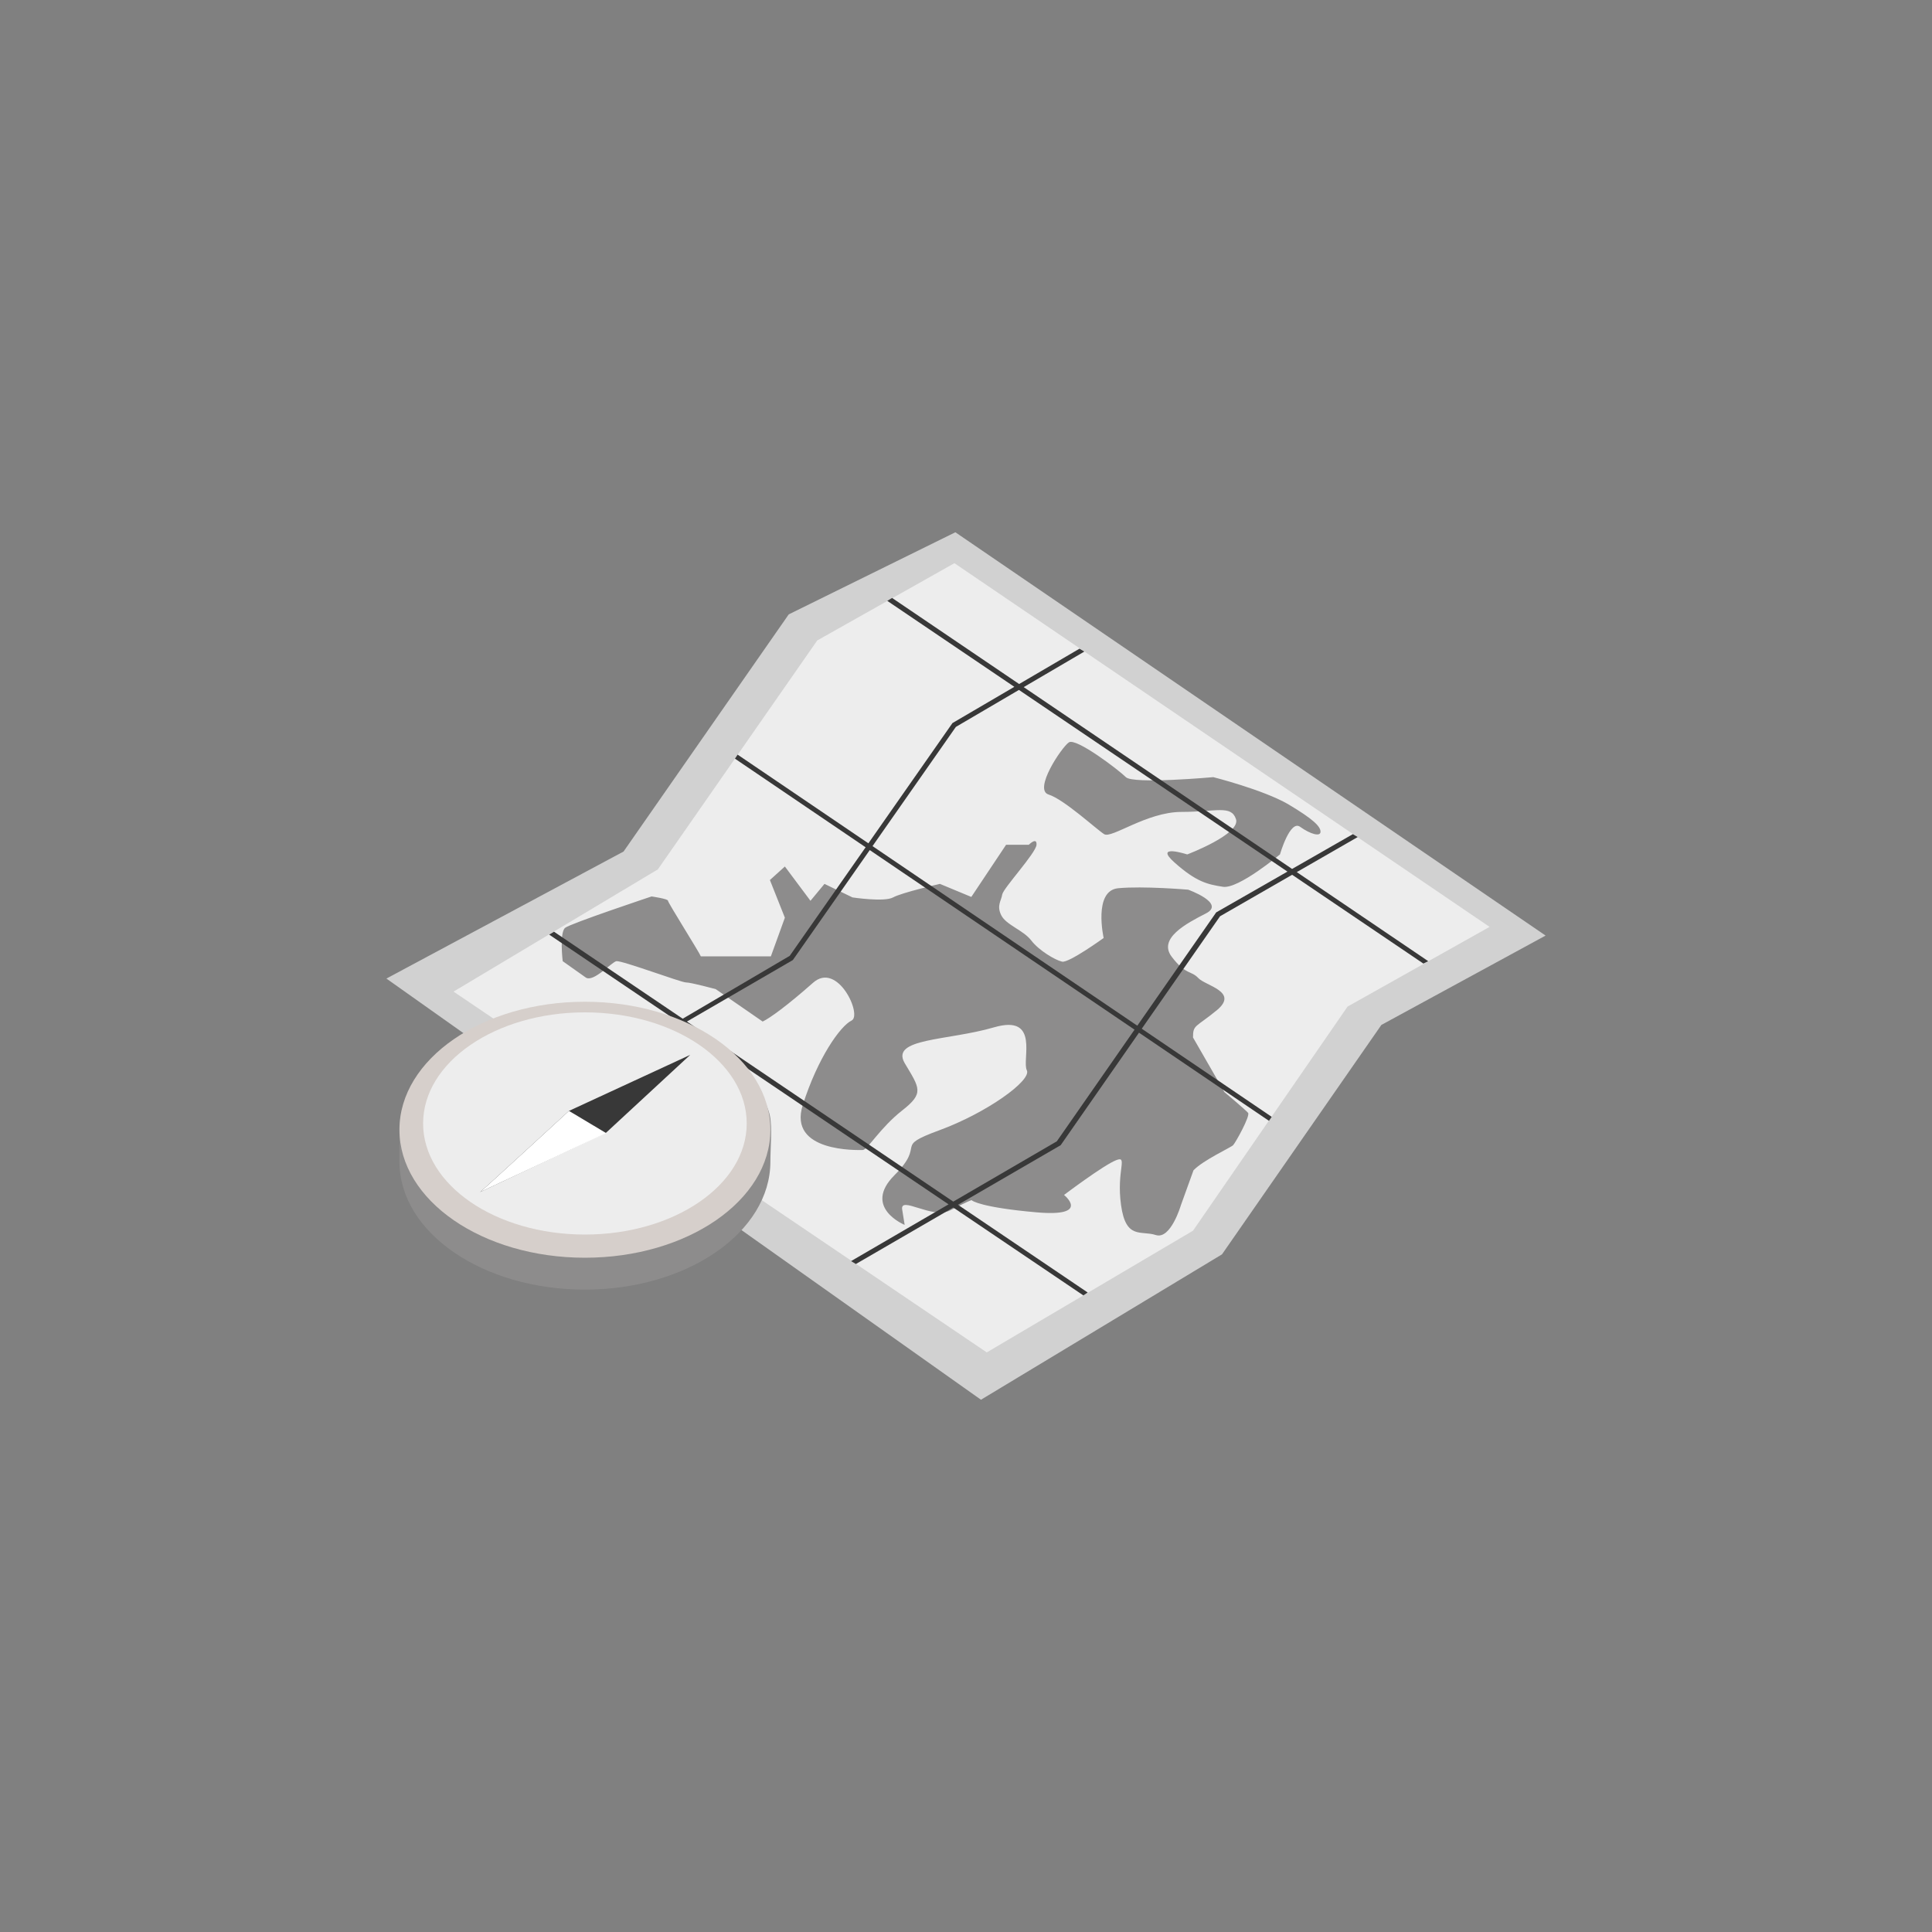 <svg xmlns="http://www.w3.org/2000/svg" viewBox="0 0 40 40" enable-background="new 0 0 40 40"><rect x="0" y="0" width="40" height="40" fill="#808080" stroke="none"/><style type="text/css">.st0{enable-background:new ;} .st1{fill:#999999;} .st2{fill:#C3C3C3;} .st3{fill:#B5B5B5;} .st4{fill:#888888;} .st5{fill:#878787;} .st6{fill:#A38039;} .st7{fill:#DFBF6C;} .st8{fill:#CCA858;} .st9{fill:#7F6431;} .st10{fill:#EACB92;} .st11{fill:#484848;} .st12{fill:#EFD4A8;} .st13{fill:#C29F64;} .st14{fill:#1A1A1A;} .st15{fill:#DFDFB9;} .st16{fill:#16A1D4;} .st17{fill:#B3B3B3;} .st18{fill:#404040;} .st19{fill:#777777;} .st20{fill:#4A818F;} .st21{fill-rule:evenodd;clip-rule:evenodd;fill:#E8E8E8;} .st22{fill:#D8D8D8;} .st23{fill:#606060;} .st24{fill:#D38181;} .st25{fill:#B76262;} .st26{fill:#84BFD1;} .st27{fill:#649EB5;} .st28{fill:#C48A8A;} .st29{fill:#424242;} .st30{fill:#F7BA23;} .st31{fill:#6B5853;} .st32{fill:#582B0F;} .st33{fill:#B77272;} .st34{fill:#8E4F4F;} .st35{fill:#F99C21;} .st36{fill:#7E7C2B;} .st37{fill:#665C1C;} .st38{fill:#708CB0;} .st39{fill:#587799;} .st40{fill:#E1912E;} .st41{fill:#E36E2D;} .st42{fill:#D98E1F;} .st43{fill:#DB6B1D;} .st44{fill:#AA5F04;} .st45{fill:#E07328;} .st46{fill:#4F352E;} .st47{fill:#BC6106;} .st48{fill:#568F9C;} .st49{fill:#437B88;} .st50{fill:#E27E33;} .st51{fill:#505050;} .st52{fill:#3C3C3C;} .st53{fill:#543B34;} .st54{fill:#F9B821;} .st55{fill:#F48F4A;} .st56{fill:#C16629;} .st57{fill:#444444;} .st58{fill:#837F7F;} .st59{fill:#4B4A4A;} .st60{fill:#838383;} .st61{fill:#FAFCFD;} .st62{fill:#125A6D;} .st63{fill:#D6D6D6;} .st64{fill-rule:evenodd;clip-rule:evenodd;fill:#676767;} .st65{fill-rule:evenodd;clip-rule:evenodd;fill:#969696;} .st66{fill-rule:evenodd;clip-rule:evenodd;fill:#CCCCCC;} .st67{fill-rule:evenodd;clip-rule:evenodd;fill:#C8C8C8;} .st68{fill-rule:evenodd;clip-rule:evenodd;fill:#DDDDDD;} .st69{fill-rule:evenodd;clip-rule:evenodd;fill:#383838;} .st70{fill-rule:evenodd;clip-rule:evenodd;fill:#636363;} .st71{fill-rule:evenodd;clip-rule:evenodd;fill:#16A1D4;} .st72{fill:#D1D1D1;} .st73{fill:#EDEDED;} .st74{fill:#8D8C8C;} .st75{fill:#383838;} .st76{fill:#D6CFCB;} .st77{fill:#FFFFFF;} .st78{fill:#6AB5C6;} .st79{fill:#7AAD33;} .st80{fill:#E51700;} .st81{opacity:0.57;fill:#189BCE;} .st82{fill:#D3D3D3;} .st83{fill:#FFC68D;} .st84{fill:#8ABE33;} .st85{fill:#FFA000;} .st86{fill:#804D1A;} .st87{fill:#C39467;} .st88{fill:#BFBFBF;} .st89{fill:#DDE0E1;} .st90{fill:#CCB3AB;} .st91{fill:#C5D3C6;} .st92{fill:#D2DCE6;} .st93{fill:#AEADAD;} .st94{fill:#A1BCBC;} .st95{fill:#BC2700;} .st96{fill:#C73000;} .st97{fill:#D83F00;} .st98{fill:#808680;} .st99{fill:#F6973D;} .st100{fill:#74B700;} .st101{fill:#4E4E4E;} .st102{fill:#666666;} .st103{fill:#757575;} .st104{fill:#EBEBEB;} .st105{fill:#FAC602;} .st106{fill:#855233;} .st107{fill:#68402A;} .st108{fill:#3C4042;} .st109{fill:#A4A4A4;} .st110{fill:#D2D2D2;} .st111{fill:#979797;} .st112{fill:#333333;} .st113{fill:#991010;} .st114{fill:#FAFAFA;} .st115{fill:#848484;} .st116{fill:#FF7A00;} .st117{fill:#FFEBD7;} .st118{fill:#B6B7B7;} .st119{fill:#707070;} .st120{fill:#4D4D4D;} .st121{fill:#B7B7B7;} .st122{fill:#E2E2E2;} .st123{fill:#919191;} .st124{fill:#AAAAAA;} .st125{fill:#0C7591;} .st126{fill:#F15023;} .st127{fill:#80BA04;} .st128{fill:#74744B;} .st129{fill:#FCB705;} .st130{fill:#04A4EF;} .st131{fill:#1B9CF6;} .st132{fill:#96DCFD;} .st133{fill-rule:evenodd;clip-rule:evenodd;fill:url(#SVGID_1_);} .st134{fill-rule:evenodd;clip-rule:evenodd;fill:url(#SVGID_2_);} .st135{fill-rule:evenodd;clip-rule:evenodd;fill:url(#SVGID_3_);} .st136{fill-rule:evenodd;clip-rule:evenodd;fill:url(#SVGID_4_);} .st137{opacity:0.2;fill-rule:evenodd;clip-rule:evenodd;enable-background:new ;} .st138{opacity:0.25;fill-rule:evenodd;clip-rule:evenodd;fill:#FFFFFF;enable-background:new ;} .st139{fill:url(#SVGID_5_);} .st140{fill:#5D9595;} .st141{fill:#234F4F;} .st142{fill:url(#SVGID_6_);} .st143{fill:#D09443;} .st144{fill:#7E5018;} .st145{fill:#91EFEF;} .st146{fill:#FFDF79;} .st147{fill:#F7F7F7;} .st148{fill:#85D3E8;} .st149{fill:none;} .st150{fill:#BED6B9;} .st151{fill:#61845A;} .st152{fill:#F6D995;} .st153{fill:#7FB93C;} .st154{fill:#5CB5E6;} .st155{fill:#FFDE00;} .st156{fill:#9C9C9C;} .st157{fill:#00D300;} .st158{fill:#FEFEFE;} .st159{fill:#01750C;}</style><path class="st72" d="M20.31 28.98l-12.31-8.72 4.91-2.63 3.42-4.91 3.45-1.7 12.22 8.35-3.4 1.85-3.3 4.75z"/><path class="st73" d="M20.43 28l-11.04-7.47 4.23-2.53 3.3-4.74 2.84-1.6 11.08 7.53-2.94 1.65-3.2 4.64z"/><path class="st74" d="M13.49 18.56s.35.05.34.09c0 .04.65 1.07.68 1.15h1.45l.29-.8-.31-.78.31-.28.53.71.29-.35.58.28s.66.1.84 0c.18-.1.97-.28.97-.28l.65.27.72-1.08h.47s.17-.17.16 0c-.01.17-.69.9-.71 1.03s-.12.23-.02.43.46.31.62.52.5.41.64.44c.14.03.86-.49.86-.49s-.22-.98.3-1.03c.52-.05 1.45.03 1.45.03s.78.28.37.49-1 .52-.71.9.4.28.55.44.84.28.39.66c-.45.37-.5.3-.5.57l.65 1.13s.44.37.49.43-.26.62-.31.67c-.05.05-.62.31-.82.52l-.26.72s-.21.72-.52.62c-.31-.1-.62.1-.72-.62-.1-.72.15-1.03-.1-.93-.26.1-1.08.72-1.08.72s.57.46-.57.36-1.34-.24-1.34-.25c0-.01-.08.02-.45.21s-1.05-.32-.99-.01l.05.31s-.88-.36-.21-1.03-.05-.57.93-.93c.98-.36 1.91-1.03 1.81-1.24-.11-.21.28-1.17-.68-.89s-2.15.22-1.85.74c.31.52.41.62-.05.98-.46.36-.72.82-.82.82s-1.55.05-1.24-.93c.31-.98.78-1.64 1.01-1.75s-.29-1.24-.8-.78c-.52.46-.89.73-1.04.8l-.97-.67s-.51-.14-.62-.14c-.1 0-1.33-.46-1.44-.44-.11.03-.47.44-.63.34l-.48-.34s-.07-.59.05-.69c.11-.09 1.79-.65 1.79-.65zM25.12 16.09s-1.66.15-1.81 0c-.15-.15-1.03-.82-1.18-.72-.15.1-.74.98-.42 1.08.32.1.99.72 1.15.82.15.1.88-.46 1.6-.46.72 0 1.03-.15 1.13.15.1.31-1.01.73-1.01.73s-.71-.23-.26.17c.45.4.68.45 1 .5.32.05 1.18-.67 1.18-.67s.21-.73.42-.57c.21.15.42.21.42.1s-.15-.26-.67-.57c-.52-.3-1.55-.56-1.55-.56z"/><path class="st75" d="M29.47 19.95l-11.1-7.51.1-.06 11.1 7.52zM15.216 15.707l.056-.083 11.057 7.499-.056.083zM22.43 26.82l-11.06-7.47.1-.06 11.05 7.47zM14.17 21.18l-.05-.08 2.23-1.31 3.37-4.82 2.63-1.54.1.06-2.66 1.56-3.37 4.82-.01.01zM17.72 26.17l-.1-.06 4.26-2.48 3.3-4.74 2.83-1.62.1.06-2.85 1.64-3.3 4.74z"/><path class="st74" d="M15.95 24.05c0 1.46-1.72 2.65-3.84 2.65s-3.84-1.18-3.84-2.65c0-.27 0-.73.02-.91.12-1.18 2.1-1.74 3.83-1.74 1.72 0 3.56.55 3.82 1.7.05.25.01.67.01.95z"/><ellipse class="st76" cx="12.11" cy="23.39" rx="3.84" ry="2.65"/><ellipse class="st73" cx="12.11" cy="23.26" rx="3.35" ry="2.3"/><path class="st75" d="M9.94 24.68c.09-.07 1.84-1.68 1.84-1.68l2.51-1.16-1.74 1.61-2.61 1.23z"/><path class="st77" d="M9.94 24.68c.09-.07 1.84-1.68 1.84-1.68l.77.46-2.61 1.22z"/></svg>